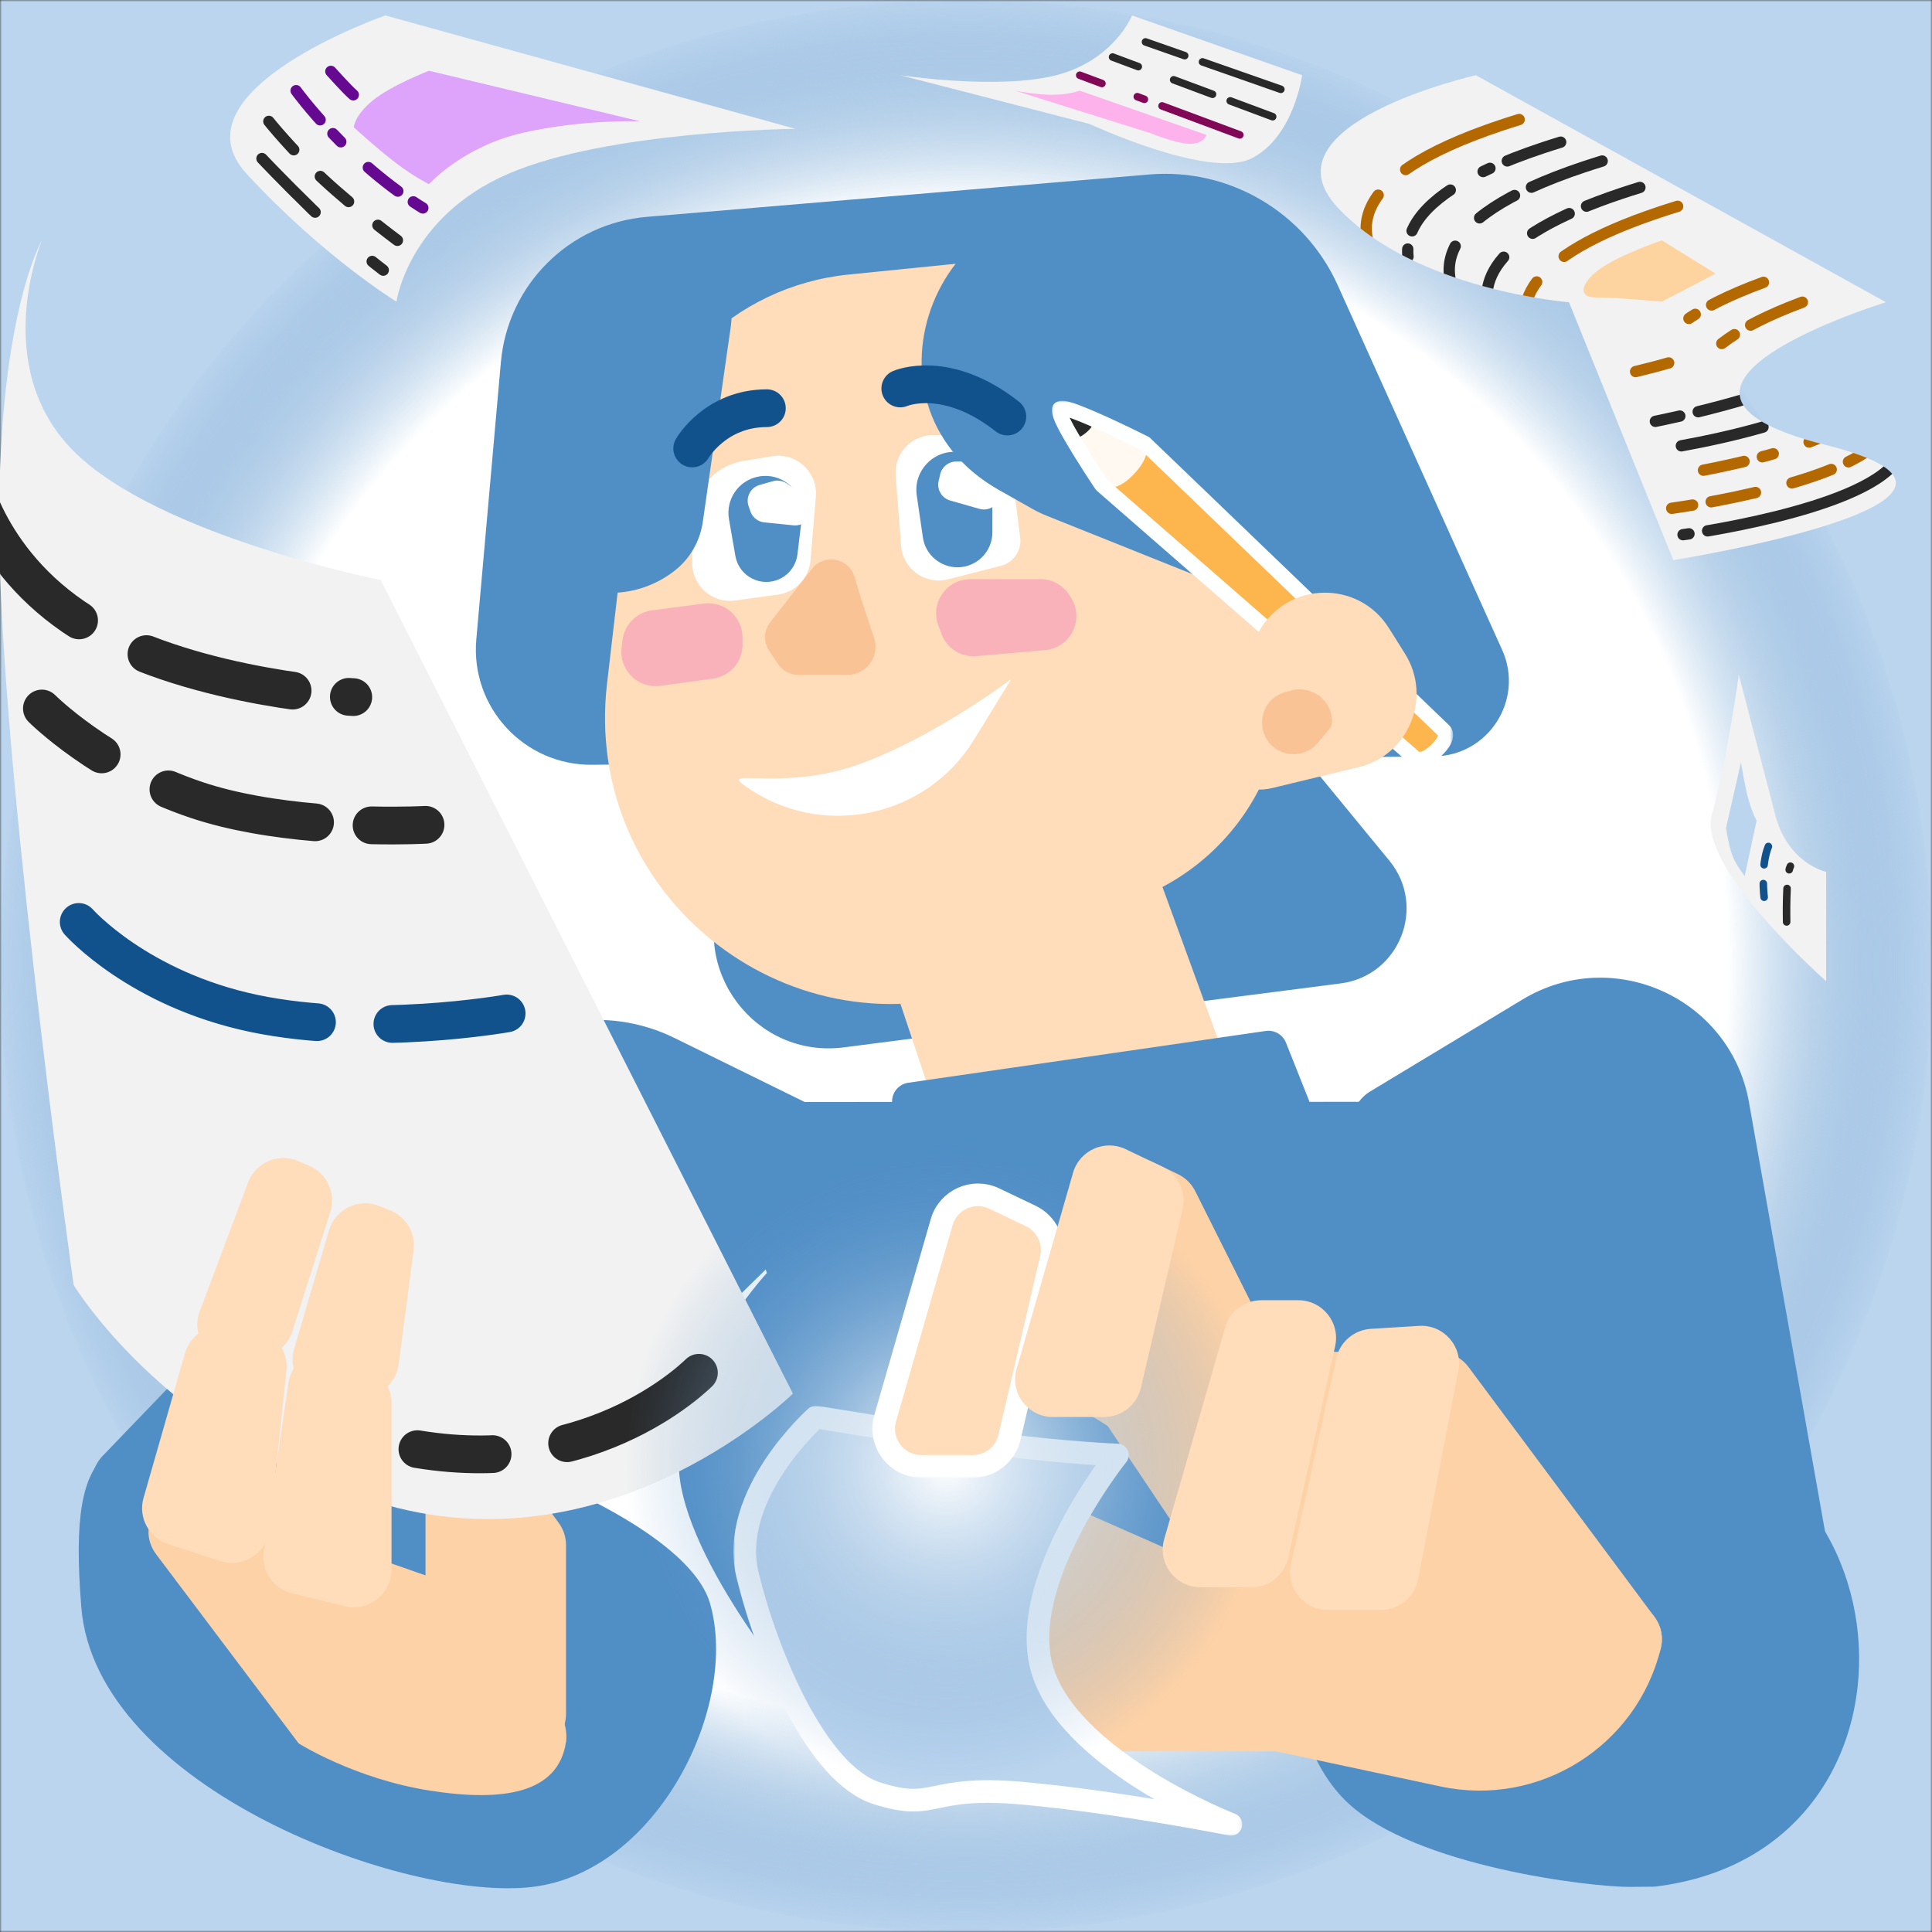 <?xml version="1.0" encoding="UTF-8" standalone="no"?>
<!DOCTYPE svg PUBLIC "-//W3C//DTD SVG 1.1//EN" "http://www.w3.org/Graphics/SVG/1.1/DTD/svg11.dtd">
<!-- Created with Vectornator (http://vectornator.io/) -->
<svg height="512.0px" stroke-miterlimit="10" style="fill-rule:nonzero;clip-rule:evenodd;stroke-linecap:round;stroke-linejoin:round;" version="1.1" viewBox="0 0 512 512" width="512.0px" xml:space="preserve" xmlns="http://www.w3.org/2000/svg" xmlns:xlink="http://www.w3.org/1999/xlink">
<rect x="0" y="0" width="512" height="512" fill="#333333" stroke="none"/>
<defs>
<path d="M2.84217e-14 256C2.84217e-14 114.615 114.615 2.84217e-14 256 2.84217e-14C397.385 2.84217e-14 512 114.615 512 256C512 397.385 397.385 512 256 512C114.615 512 2.84217e-14 397.385 2.84217e-14 256Z" id="Fill"/>
<path d="M65.89 99.219C152.478-5.776 307.786-20.698 412.781 65.89C517.776 152.478 532.698 307.786 446.11 412.781C359.522 517.776 204.214 532.698 99.219 446.11C-5.776 359.522-20.698 204.214 65.89 99.219Z" id="Fill_2"/>
<path d="M23.211 298.801C-0.427 170.235 84.633 46.849 213.199 23.211C341.765-0.427 465.151 84.633 488.789 213.199C512.427 341.765 427.367 465.151 298.801 488.789C170.235 512.427 46.849 427.367 23.211 298.801Z" id="Fill_3"/>
<path d="M36.227 279.79C23.088 158.413 110.833 49.366 232.21 36.227C353.587 23.088 462.634 110.833 475.773 232.21C488.912 353.587 401.167 462.634 279.79 475.773C158.413 488.912 49.366 401.167 36.227 279.79Z" id="Fill_4"/>
<radialGradient cx="0" cy="0" gradientTransform="matrix(256 0 0 256 256 256)" gradientUnits="userSpaceOnUse" id="RadialGradient" r="1">
<stop offset="0.783" stop-color="#ffffff"/>
<stop offset="1" stop-color="#508ec6" stop-opacity="0"/>
</radialGradient>
<path d="M282.031 108.25C281.428 108.168 280.959 108.189 280.812 108.406C280.601 108.72 280.838 109.556 281.25 110.594C281.342 110.827 281.446 111.084 281.562 111.344C281.871 112.031 282.305 112.855 282.75 113.688C283.017 114.186 283.355 114.749 283.656 115.281C286.991 121.169 291.969 128.531 291.969 128.531L374.5 200.5C374.5 200.5 376.285 202.933 380.469 199C384.653 195.067 382.562 193.562 382.562 193.562L303.438 117.531C303.438 117.531 295.476 113.492 288.938 110.719C288.033 110.335 287.097 109.938 286.281 109.625C285.577 109.356 284.819 109.038 284.219 108.844C283.624 108.651 283.086 108.475 282.625 108.375C282.424 108.331 282.202 108.274 282.031 108.25Z" id="Fill_5"/>
<path d="M470.428 215.864C467.047 202.799 460.799 178.783 460.799 178.783C460.799 178.783 457.628 201.864 453.655 215.864C449.682 229.864 483.954 260.036 483.954 260.036L483.954 231.044C483.954 231.044 473.81 228.93 470.428 215.864Z" id="Fill_6"/>
<path d="M11.102 63.69C11.102 63.69-2.935 97.051 19.512 119.556C41.958 142.061 100.89 153.709 100.89 153.709L210.134 369.327C210.134 369.327 164.354 414.37 105.278 399.601C46.202 384.833 19.512 340.528 19.512 340.528C19.512 340.528 2.102 216.586 0 151.44C-2.102 86.293 11.102 63.69 11.102 63.69Z" id="Fill_7"/>
<path d="M216.228 375.523C216.228 375.523 243.164 380.091 263.14 382.608C283.115 385.126 296.13 385.594 296.13 385.594C296.13 385.594 268.287 420.186 276.626 443.802C284.964 467.419 326.202 483.461 326.202 483.461C326.202 483.461 296.406 477.513 270.983 475.227C245.56 472.94 248.295 480.306 232.354 475.227C216.414 470.148 203.371 438.843 198.134 417.513C192.896 396.183 216.228 375.523 216.228 375.523Z" id="Fill_8"/>
<radialGradient cx="0" cy="0" gradientTransform="matrix(84.973 0 0 84.973 250.718 388.53)" gradientUnits="userSpaceOnUse" id="RadialGradient_2" r="1">
<stop offset="0" stop-color="#ffffff"/>
<stop offset="1" stop-color="#508ec6" stop-opacity="0"/>
</radialGradient>
<path d="M249.551 323.878C251.261 317.942 257.892 314.96 263.467 317.621L273.146 322.24C277.385 324.263 279.645 328.964 278.577 333.538L267.528 380.881C266.471 385.407 262.437 388.608 257.789 388.608L244.194 388.608C237.541 388.608 232.743 382.233 234.584 375.84L249.551 323.878Z" id="Fill_9"/>
<path d="M391.123 19.937C391.123 19.937 334.049 32.825 354.394 54.877C374.738 76.93 415.794 80.094 415.794 80.094L443.439 148.439C443.439 148.439 542.73 132.634 483.654 117.865C424.578 103.097 499.801 80.094 499.801 80.094L391.123 19.937Z" id="Fill_10"/>
<path d="M300.009 4.091C300.009 4.091 295.25 15.975 279.893 19.937C264.536 23.898 238.582 19.937 238.582 19.937L288.747 32.852C288.747 32.852 320.29 47.537 331.559 42.017C342.828 36.497 345.085 19.937 345.085 19.937L300.009 4.091Z" id="Fill_11"/>
<path d="M102.104 4.091C102.104 4.091 45.03 24.022 65.374 46.075C85.719 68.128 105.067 79.943 105.067 79.943C105.067 79.943 108.223 57.524 134.652 46.075C161.081 34.626 210.782 34.145 210.782 34.145L102.104 4.091Z" id="Fill_12"/>
</defs>
<clipPath id="ArtboardFrame">
<rect height="512" width="512" x="0" y="0"/>
</clipPath>
<g clip-path="url(#ArtboardFrame)" id="レイヤー-1" transform="matrix(1 0 0 1 0 0)">
<g opacity="1">
<g opacity="1">
<mask height="512" id="StrokeMask" maskUnits="userSpaceOnUse" width="512" x="2.84217e-14" y="2.84217e-14">
<rect fill="#000000" height="512" stroke="none" width="512" x="2.84217e-14" y="2.84217e-14"/>
<use fill="#ffffff" fill-rule="evenodd" stroke="none" xlink:href="#Fill"/>
</mask>
<use fill="none" mask="url(#StrokeMask)" stroke="#bcd5ee" stroke-dasharray="10.0,40.0,3.0,10.0" stroke-linecap="butt" stroke-linejoin="round" stroke-width="600" xlink:href="#Fill"/>
</g>
<g opacity="1">
<mask height="492.851" id="StrokeMask_2" maskUnits="userSpaceOnUse" width="492.851" x="9.574" y="9.574">
<rect fill="#000000" height="492.851" stroke="none" width="492.851" x="9.574" y="9.574"/>
<use fill="#ffffff" fill-rule="evenodd" stroke="none" xlink:href="#Fill_2"/>
</mask>
<use fill="none" mask="url(#StrokeMask_2)" stroke="#bcd5ee" stroke-dasharray="10.0,60.0,3.0,10.0" stroke-linecap="butt" stroke-linejoin="round" stroke-width="600" xlink:href="#Fill_2"/>
</g>
<g opacity="1">
<mask height="473.465" id="StrokeMask_3" maskUnits="userSpaceOnUse" width="473.465" x="19.267" y="19.267">
<rect fill="#000000" height="473.465" stroke="none" width="473.465" x="19.267" y="19.267"/>
<use fill="#ffffff" fill-rule="evenodd" stroke="none" xlink:href="#Fill_3"/>
</mask>
<use fill="none" mask="url(#StrokeMask_3)" stroke="#bcd5ee" stroke-dasharray="10.0,40.0,3.0,10.0" stroke-linecap="butt" stroke-linejoin="round" stroke-width="600" xlink:href="#Fill_3"/>
</g>
<g opacity="1">
<mask height="442.151" id="StrokeMask_4" maskUnits="userSpaceOnUse" width="442.151" x="34.924" y="34.924">
<rect fill="#000000" height="442.151" stroke="none" width="442.151" x="34.924" y="34.924"/>
<use fill="#ffffff" fill-rule="evenodd" stroke="none" xlink:href="#Fill_4"/>
</mask>
<use fill="none" mask="url(#StrokeMask_4)" stroke="#bcd5ee" stroke-dasharray="10.0,100.0,3.0,10.0" stroke-linecap="butt" stroke-linejoin="round" stroke-width="600" xlink:href="#Fill_4"/>
</g>
<path d="M2.84217e-14 256C2.84217e-14 114.615 114.615 2.84217e-14 256 2.84217e-14C397.385 2.84217e-14 512 114.615 512 256C512 397.385 397.385 512 256 512C114.615 512 2.84217e-14 397.385 2.84217e-14 256Z" fill="url(#RadialGradient)" fill-rule="nonzero" opacity="1" stroke="none"/>
</g>
<path d="M132.737 95.999C134.557 75.457 150.885 59.199 171.435 57.466L304.578 46.239C325.767 44.453 345.78 56.22 354.52 75.605L398.085 172.227C404.017 185.385 394.485 200.303 380.052 200.447L156.954 202.676C138.902 202.857 124.634 187.424 126.228 169.442L132.737 95.999Z" fill="#508ec6" fill-rule="nonzero" opacity="1" stroke="none"/>
<path d="M206.791 200.365C212.337 187.586 223.803 178.343 237.469 175.636L283.399 166.539C301.532 162.947 320.172 169.621 331.906 183.906L368.192 228.083C378.168 240.228 370.88 258.606 355.291 260.613L223.624 277.566C200.119 280.592 182.274 256.858 191.709 235.118L206.791 200.365Z" fill="#508ec6" fill-rule="nonzero" opacity="1" stroke="none"/>
<g opacity="1">
<path d="M166.833 129.913C170.359 99.598 194.504 75.821 224.87 72.762L261.378 69.084C303.041 64.886 336.265 103.267 326.14 143.898L307.978 216.784C302.971 236.875 288.008 252.994 268.343 259.478L260.152 262.179C207.42 279.567 154.449 236.377 160.864 181.224L166.833 129.913Z" fill="#ffdcba" fill-rule="nonzero" opacity="1" stroke="none"/>
<path d="M235.245 240.252C209.715 238.101 198.454 207.003 216.69 189.006L291.697 114.977C311.214 95.714 344.212 110.572 342.727 137.954L340.176 184.956C338.441 216.949 311.993 242 279.954 242L259.195 242C257.066 242 254.938 241.911 252.816 241.732L235.245 240.252Z" fill="#ffdcba" fill-rule="nonzero" opacity="1" stroke="none"/>
<path d="M228.228 234.782L299.681 212.069L331.559 299.454L249.755 299.454L228.228 234.782Z" fill="#ffdcba" fill-rule="nonzero" opacity="1" stroke="none"/>
</g>
<g opacity="1">
<path d="M236.409 291.89C236.409 289.405 238.234 287.298 240.693 286.941L335.431 273.217C337.72 272.886 339.937 274.167 340.793 276.315L347.566 293.318C348.793 296.397 346.738 299.796 343.442 300.141L241.93 310.767C238.979 311.076 236.409 308.762 236.409 305.795L236.409 291.89Z" fill="#508ec6" fill-rule="nonzero" opacity="1" stroke="none"/>
<path d="M358.426 299.69C357.646 295.583 359.504 291.425 363.083 289.264L403.476 264.88C427.501 250.377 458.6 264.495 463.497 292.127L488.483 433.131C489.541 439.1 485.087 444.63 479.029 444.868L395.283 448.159C390.334 448.354 385.989 444.897 385.066 440.032L358.426 299.69Z" fill="#508ec6" fill-rule="nonzero" opacity="1" stroke="none"/>
<path d="M357.129 477.726C339.112 460.785 333.296 416.731 372.381 383.552L372.381 383.552C373.998 382.18 376.01 381.357 378.125 381.202L426.731 377.66C506.619 371.837 517.995 490.531 438.455 499.988L432.106 500.047C421.789 500.143 375.146 494.667 357.129 477.726Z" fill="#508ec6" fill-rule="nonzero" opacity="1" stroke="none"/>
<path d="M192.526 305.204C190.371 298.731 195.189 292.048 202.011 292.046L387.517 291.985C394.452 291.983 399.284 298.869 396.922 305.39L342.034 456.943C340.499 461.18 336.32 463.868 331.828 463.506L215.647 454.141C215.647 454.141 183.208 417.03 180.103 391.458C176.998 365.885 203.227 337.357 203.227 337.357L192.526 305.204Z" fill="#508ec6" fill-rule="nonzero" opacity="1" stroke="none"/>
<path d="M124.555 284.594C138.622 269.967 160.534 266.117 178.744 275.073L223.845 297.256C230.031 300.299 231.355 308.542 226.433 313.37L137.596 400.487C135.71 402.336 133.17 403.364 130.529 403.347L34.382 402.725C25.598 402.669 21.15 392.126 27.239 385.794L124.555 284.594Z" fill="#508ec6" fill-rule="nonzero" opacity="1" stroke="none"/>
<path d="M60.991 375.523C91.834 368.724 180.28 397.836 188.148 424.856C196.016 451.876 174.364 495.987 141.161 500.048C107.959 504.11 25.432 473.953 21.55 425.957C17.669 377.96 30.147 382.322 60.991 375.523Z" fill="#508ec6" fill-rule="nonzero" opacity="1" stroke="none"/>
</g>
<g opacity="1">
<path d="M183.443 138.163C183.443 130.21 189.207 123.428 197.057 122.147L204.637 120.909C211.061 119.86 216.759 125.132 216.212 131.619L214.788 148.508C214.395 153.17 210.822 156.936 206.187 157.574L194.807 159.141C188.799 159.969 183.443 155.3 183.443 149.235L183.443 138.163Z" fill="#ffffff" fill-rule="nonzero" opacity="1" stroke="none"/>
<path d="M193.186 137.58C192.263 132.279 195.797 127.229 201.093 126.28L201.093 126.28C207.566 125.121 213.314 130.554 212.521 137.081L211.328 146.909C210.987 149.713 209.247 152.153 206.706 153.386L206.706 153.386C201.733 155.8 195.832 152.779 194.884 147.333L193.186 137.58Z" fill="#508ec6" fill-rule="nonzero" opacity="1" stroke="none"/>
<path d="M198.383 134.135C197.562 131.767 198.903 129.197 201.314 128.515L204.837 127.519C206.079 127.168 207.413 127.386 208.479 128.113L213.122 131.282C216.853 133.829 214.72 139.671 210.226 139.215L202.543 138.436C200.856 138.265 199.422 137.131 198.867 135.529L198.383 134.135Z" fill="#ffffff" fill-rule="nonzero" opacity="1" stroke="none"/>
</g>
<g opacity="1">
<path d="M269.26 133.66C267.947 123.163 259.023 115.286 248.444 115.286L247.32 115.286C241.491 115.286 236.898 120.251 237.35 126.062L238.796 144.618C239.278 150.811 245.23 155.071 251.248 153.529L265.286 149.931C268.614 149.078 270.789 145.883 270.363 142.474L269.26 133.66Z" fill="#ffffff" fill-rule="nonzero" opacity="1" stroke="none"/>
<path d="M262.99 129.809C262.99 124.531 258.917 120.148 253.653 119.762L253.653 119.762C247.228 119.29 242.017 124.889 242.947 131.264L244.574 142.411C245.541 149.034 252.999 152.473 258.664 148.909L258.664 148.909C261.357 147.215 262.99 144.256 262.99 141.074L262.99 129.809Z" fill="#508ec6" fill-rule="nonzero" opacity="1" stroke="none"/>
<path d="M249.166 125.672C249.628 123.703 251.385 122.31 253.408 122.31L258.004 122.31C259.445 122.31 260.792 123.023 261.604 124.213L264.324 128.204C266.62 131.572 263.447 135.967 259.528 134.847L251.793 132.637C249.558 131.999 248.218 129.717 248.748 127.453L249.166 125.672Z" fill="#ffffff" fill-rule="nonzero" opacity="1" stroke="none"/>
</g>
<path d="M264.691 129.828C224.081 106.874 249.162 44.812 294.317 56.517L294.317 56.517C304.099 59.053 312.553 65.208 317.971 73.739L352.184 127.61C362.594 144.003 345.89 164.119 327.864 156.898L277.301 136.643C276.04 136.138 274.813 135.549 273.63 134.88L264.691 129.828Z" fill="#508ec6" fill-rule="nonzero" opacity="1" stroke="none"/>
<path d="M133.016 105.037C132.159 81.666 151.495 62.574 174.853 63.727L174.853 63.727C186.618 64.307 195.335 74.878 193.665 86.538L186.245 138.343C185.491 143.602 182.676 148.346 178.42 151.527L178.42 151.527C160.439 164.966 134.763 152.685 133.941 130.252L133.016 105.037Z" fill="#508ec6" fill-rule="nonzero" opacity="1" stroke="none"/>
<g opacity="1">
<path d="M291.978 128.535C291.978 128.535 279.521 110.317 280.809 108.401C282.097 106.484 303.446 117.54 303.446 117.54L330.17 147.925L330.17 152.925L291.978 128.535Z" fill="#fff9f1" fill-rule="nonzero" opacity="1" stroke="none"/>
<path d="M283.471 115.077C281.631 111.825 280.351 109.082 280.809 108.401C281.304 107.665 284.755 108.841 288.82 110.57C289.054 110.669 291.17 111.916 287.765 114.715C284.359 117.515 283.535 115.191 283.471 115.077Z" fill="#292929" fill-rule="nonzero" opacity="1" stroke="none"/>
<path d="M291.978 128.535C291.978 128.535 295.072 131.318 300.366 125.781C305.66 120.244 303.446 117.54 303.446 117.54L382.564 193.567C382.564 193.567 384.664 195.064 380.48 198.997C376.296 202.93 374.503 200.489 374.503 200.489L291.978 128.535Z" fill="#fdb54e" fill-rule="nonzero" opacity="1" stroke="none"/>
<g opacity="1">
<mask height="97.038" id="StrokeMask_5" maskUnits="userSpaceOnUse" width="106.351" x="278.734" y="106.206">
<rect fill="#ffffff" height="97.038" stroke="none" width="106.351" x="278.734" y="106.206"/>
<use fill="#000000" fill-rule="evenodd" stroke="none" xlink:href="#Fill_5"/>
</mask>
<use fill="none" mask="url(#StrokeMask_5)" stroke="#feffff" stroke-linecap="butt" stroke-linejoin="round" stroke-width="4" xlink:href="#Fill_5"/>
</g>
</g>
<path d="M203.845 172.476C202.284 170.154 202.394 167.09 204.118 164.886L215.176 150.753C218.403 146.628 224.939 147.852 226.456 152.865L228.457 159.483L231.639 169.061C233.24 173.882 229.651 178.856 224.571 178.856L211.584 178.856C209.427 178.856 207.412 177.783 206.209 175.993L203.845 172.476Z" fill="#f9c395" fill-rule="nonzero" opacity="1" stroke="none"/>
<path d="M248.657 165.703C246.471 159.775 250.858 153.483 257.176 153.483L275.729 153.483C278.834 153.483 281.725 155.07 283.391 157.691L283.821 158.368C287.473 164.113 283.736 171.686 276.954 172.283L258.81 173.879C254.729 174.238 250.913 171.82 249.495 167.976L248.657 165.703Z" fill="#f9b2b9" fill-rule="nonzero" opacity="1" stroke="none"/>
<path d="M164.952 169.739C165.418 165.585 168.659 162.286 172.803 161.747L186.527 159.962C191.96 159.255 196.777 163.486 196.777 168.965L196.777 170.855C196.777 175.396 193.422 179.239 188.922 179.851L174.974 181.748C169.114 182.545 164.069 177.617 164.728 171.74L164.952 169.739Z" fill="#f9b2b9" fill-rule="nonzero" opacity="1" stroke="none"/>
<path d="M197.408 208.251C190.547 203.323 207.26 209.751 227.276 202.678C247.292 195.605 267.992 179.959 267.992 179.959L258.139 196.016C245.289 216.956 217.363 222.582 197.408 208.251L197.408 208.251Z" fill="#ffffff" fill-rule="nonzero" opacity="1" stroke="none"/>
<g opacity="1">
<path d="M333.748 167.158C341.233 154.032 360.013 153.629 368.054 166.422L372.324 173.215C379.598 184.788 373.379 200.084 360.093 203.298L337.132 208.852C336.336 209.044 335.524 209.167 334.707 209.217L334.707 209.217C323.599 209.905 316.17 197.982 321.683 188.315L333.748 167.158Z" fill="#ffdcba" fill-rule="nonzero" opacity="1" stroke="none"/>
<path d="M340.972 199.648C344.05 200.35 347.261 199.258 349.274 196.825L352.313 193.15C352.758 192.612 353.001 191.936 353.001 191.238L353.001 191.238C353.001 185.58 347.602 181.483 342.153 183.007L340.581 183.446C332.229 185.781 332.518 197.719 340.972 199.648L340.972 199.648Z" fill="#f9c395" fill-rule="nonzero" opacity="1" stroke="none"/>
</g>
<path d="M183.443 118.844C183.443 118.844 189.548 108.177 203.227 108.177" fill="none" opacity="1" stroke="#11528d" stroke-linecap="round" stroke-linejoin="round" stroke-width="10"/>
<path d="M238.582 102.949C238.582 102.949 250.716 97.598 266.962 110.394" fill="none" opacity="1" stroke="#11528d" stroke-linecap="round" stroke-linejoin="round" stroke-width="10"/>
<g opacity="1">
<use fill="#f2f2f2" fill-rule="nonzero" opacity="1" stroke="none" xlink:href="#Fill_6"/>
<clipPath clip-rule="nonzero" id="ClipPath">
<use xlink:href="#Fill_6"/>
</clipPath>
<g clip-path="url(#ClipPath)">
<path d="M468.644 224.318C466.515 229.55 467.515 237.782 467.515 237.782" fill="none" opacity="1" stroke="#11528d" stroke-dasharray="5.0,5.0,4.0,10.0" stroke-linecap="round" stroke-linejoin="round" stroke-width="2"/>
<path d="M474.477 229.55C473.201 231.921 473.477 244.323 473.477 244.323" fill="none" opacity="1" stroke="#292929" stroke-dasharray="1.0,5.0,11.0,10.0" stroke-linecap="round" stroke-linejoin="round" stroke-width="2"/>
<path d="M465.515 217.46C465.515 217.46 464.459 215.681 463.424 212.069C462.388 208.457 461.373 202.013 461.373 202.013L457.419 219.409C457.419 219.409 458.082 223.984 459.071 226.665C460.06 229.346 462.373 232.132 462.373 232.132L465.515 217.46Z" fill="#bcd5ee" fill-rule="nonzero" opacity="1" stroke="none"/>
</g>
</g>
<g opacity="1">
<path d="M112.77 386.036C112.77 376.375 125.11 372.33 130.83 380.116L148.066 403.58C149.326 405.297 150.006 407.371 150.006 409.5L150.006 454.119C150.006 463.704 137.825 467.798 132.036 460.159L114.8 437.412C113.483 435.674 112.77 433.554 112.77 431.373L112.77 410.354L112.77 386.036Z" fill="#fed2a7" fill-rule="nonzero" opacity="1" stroke="none"/>
<g opacity="1">
<use fill="#f2f2f2" fill-rule="nonzero" opacity="1" stroke="none" xlink:href="#Fill_7"/>
<clipPath clip-rule="nonzero" id="ClipPath_2">
<use xlink:href="#Fill_7"/>
</clipPath>
<g clip-path="url(#ClipPath_2)">
<path d="M-7.975 125.094C-7.975 125.094-3.506 150.381 24.427 166.558C52.36 182.735 93.622 184.744 93.622 184.744" fill="none" opacity="1" stroke="#292929" stroke-dasharray="50.0,20.0,40.0,15.0" stroke-linecap="round" stroke-linejoin="round" stroke-width="10"/>
<path d="M11.102 187.76C11.102 187.76 26.871 203.608 52.288 212.069C57.053 213.655 62.156 214.875 67.304 215.811C89.619 219.869 112.77 218.586 112.77 218.586" fill="none" opacity="1" stroke="#292929" stroke-dasharray="20.0,20.0,40.0,15.0" stroke-linecap="round" stroke-linejoin="round" stroke-width="10"/>
<path d="M20.863 244.323C20.863 244.323 36.513 262.118 67.304 268.572C98.094 275.025 134.264 268.572 134.264 268.572" fill="none" opacity="1" stroke="#11528d" stroke-dasharray="70.0,20.0,40.0,15.0" stroke-linecap="round" stroke-linejoin="round" stroke-width="10"/>
<path d="M110.618 384.043C158.599 391.967 185.809 363.227 185.809 363.227" fill="none" opacity="1" stroke="#292929" stroke-dasharray="20.0,20.0,40.0,15.0" stroke-linecap="round" stroke-linejoin="round" stroke-width="10"/>
</g>
</g>
<path d="M41.412 411.945C35.458 404.046 43.362 393.222 52.699 396.487L121.77 420.643C121.77 420.643 151.965 448.085 150.006 461.558C148.048 475.031 133.899 477.664 113.936 474.535C93.972 471.406 79.153 462.019 79.153 462.019L41.412 411.945Z" fill="#fed2a7" fill-rule="nonzero" opacity="1" stroke="none"/>
<path d="M49.028 358.629C50.364 353.968 54.85 350.938 59.672 351.438L66.988 352.196C72.49 352.767 76.483 357.696 75.9 363.196L71.447 405.244C70.777 411.565 64.458 415.665 58.413 413.702L44.569 409.206C39.445 407.541 36.561 402.117 38.045 396.939L49.028 358.629Z" fill="#ffdcba" fill-rule="nonzero" opacity="1" stroke="none"/>
<path d="M76.429 366.531C77.43 359.727 84.841 355.94 90.941 359.117L98.376 362.989C101.683 364.711 103.757 368.13 103.757 371.858L103.757 415.952C103.757 422.437 97.679 427.207 91.379 425.665L77.392 422.242C72.38 421.015 69.125 416.177 69.876 411.073L76.429 366.531Z" fill="#ffdcba" fill-rule="nonzero" opacity="1" stroke="none"/>
<path d="M87.189 326.068C88.848 320.429 94.991 317.43 100.458 319.591L103.365 320.74C107.629 322.425 110.201 326.793 109.605 331.338L105.65 361.537C104.998 366.516 100.756 370.239 95.735 370.239L87.56 370.239C80.883 370.239 76.082 363.822 77.966 357.417L87.189 326.068Z" fill="#ffdcba" fill-rule="nonzero" opacity="1" stroke="none"/>
<path d="M65.74 313.379C67.745 308.032 73.814 305.447 79.059 307.706L81.96 308.956C86.681 310.989 89.091 316.271 87.534 321.17L77.483 352.779C76.405 356.167 73.61 358.729 70.141 359.507L64.493 360.774C56.737 362.513 50.15 354.946 52.941 347.504L65.74 313.379Z" fill="#ffdcba" fill-rule="nonzero" opacity="1" stroke="none"/>
</g>
<g opacity="1">
<path d="M290.815 373.811C286.37 367.166 291.132 358.25 299.126 358.25L381.153 358.25C384.313 358.25 387.288 359.745 389.175 362.28L438.406 428.437C443.796 435.68 437.588 445.792 428.69 444.263L330.389 427.37C327.687 426.906 325.295 425.353 323.771 423.075L290.815 373.811Z" fill="#fed2a7" fill-rule="nonzero" opacity="1" stroke="none"/>
<path d="M318.703 433.664C316.97 427.181 321.987 420.866 328.693 421.087L430.739 424.451C437.082 424.66 441.629 430.649 440.125 436.815L440.125 436.815C433.787 462.793 407.939 479.019 381.789 473.436L332.149 462.838C328.473 462.053 325.547 459.272 324.576 455.64L318.703 433.664Z" fill="#fed2a7" fill-rule="nonzero" opacity="1" stroke="none"/>
<path d="M242.932 401.688C236.696 393.463 245.493 382.331 254.937 386.497L335.475 422.024C337.812 423.055 339.666 424.941 340.656 427.295L350.31 450.241C353.083 456.832 348.243 464.119 341.092 464.119L295.233 464.119C292.104 464.119 289.155 462.654 287.264 460.16L242.932 401.688Z" fill="#fed2a7" fill-rule="nonzero" opacity="1" stroke="none"/>
<path d="M291.227 318.769C289.732 310.732 297.988 304.395 305.365 307.916L312.124 311.141C314.132 312.1 315.763 313.7 316.759 315.69L333.499 349.129C336.005 354.137 333.911 360.228 328.855 362.635L313.533 369.929C307.601 372.753 300.604 369.188 299.403 362.729L291.227 318.769Z" fill="#fed2a7" fill-rule="nonzero" opacity="1" stroke="none"/>
<path d="M252.577 352.529C246.482 348.758 246.217 339.988 252.073 335.855L266.835 325.436C270.638 322.752 275.789 323.047 279.261 326.146L311.634 355.047C313.902 357.072 315.126 360.018 314.96 363.053L314.395 373.387C313.98 380.967 305.603 385.339 299.148 381.345L252.577 352.529Z" fill="#fed2a7" fill-rule="nonzero" opacity="1" stroke="none"/>
<g opacity="1">
<use fill="#bcd5ee" fill-rule="nonzero" stroke="none" xlink:href="#Fill_8"/>
<mask height="113.938" id="StrokeMask_6" maskUnits="userSpaceOnUse" width="134.835" x="194.367" y="372.523">
<rect fill="#ffffff" height="113.938" stroke="none" width="134.835" x="194.367" y="372.523"/>
<use fill="#000000" fill-rule="evenodd" stroke="none" xlink:href="#Fill_8"/>
</mask>
<use fill="none" mask="url(#StrokeMask_6)" stroke="#ffffff" stroke-linecap="butt" stroke-linejoin="round" stroke-width="6" xlink:href="#Fill_8"/>
</g>
<path d="M165.745 388.53C165.745 341.6 203.789 303.557 250.718 303.557C297.647 303.557 335.691 341.6 335.691 388.53C335.691 435.459 297.647 473.502 250.718 473.502C203.789 473.502 165.745 435.459 165.745 388.53Z" fill="url(#RadialGradient_2)" fill-rule="nonzero" opacity="1" stroke="none"/>
<g opacity="1">
<use fill="#ffdcba" fill-rule="nonzero" stroke="none" xlink:href="#Fill_9"/>
<mask height="82.07" id="StrokeMask_7" maskUnits="userSpaceOnUse" width="55.498" x="227.907" y="309.539">
<rect fill="#ffffff" height="82.07" stroke="none" width="55.498" x="227.907" y="309.539"/>
<use fill="#000000" fill-rule="evenodd" stroke="none" xlink:href="#Fill_9"/>
</mask>
<use fill="none" mask="url(#StrokeMask_7)" stroke="#ffffff" stroke-linecap="butt" stroke-linejoin="round" stroke-width="6" xlink:href="#Fill_9"/>
</g>
<path d="M324.677 351.806C325.91 347.523 329.829 344.573 334.286 344.573L344.067 344.573C350.462 344.573 355.214 350.493 353.83 356.737L341.404 412.807C340.389 417.385 336.33 420.643 331.641 420.643L318.137 420.643C311.484 420.643 306.686 414.268 308.527 407.875L324.677 351.806Z" fill="#ffdcba" fill-rule="nonzero" opacity="1" stroke="none"/>
<path d="M354.125 359.988C355.085 355.629 358.818 352.435 363.273 352.16L376.052 351.37C382.576 350.966 387.726 356.828 386.488 363.246L375.817 418.538C374.908 423.243 370.79 426.643 365.998 426.643L351.879 426.643C345.488 426.643 340.738 420.731 342.113 414.491L354.125 359.988Z" fill="#ffdcba" fill-rule="nonzero" opacity="1" stroke="none"/>
<path d="M284.368 310.794C286.078 304.857 292.709 301.875 298.285 304.536L307.963 309.155C312.202 311.178 314.462 315.879 313.394 320.453L302.345 367.796C301.289 372.322 297.254 375.523 292.607 375.523L279.011 375.523C272.358 375.523 267.56 369.148 269.402 362.755L284.368 310.794Z" fill="#ffdcba" fill-rule="nonzero" opacity="1" stroke="none"/>
</g>
<g opacity="1">
<use fill="#f2f2f2" fill-rule="nonzero" opacity="1" stroke="none" xlink:href="#Fill_10"/>
<clipPath clip-rule="nonzero" id="ClipPath_3">
<use xlink:href="#Fill_10"/>
</clipPath>
<g clip-path="url(#ClipPath_3)">
<path d="M440.414 63.69C440.414 63.69 428.994 67.579 423.806 71.413C418.763 75.141 418.175 78.817 422.808 78.817C428.35 78.817 440.415 79.943 440.415 79.943L454.64 72.508L440.414 63.69Z" fill="#fdd49f" fill-rule="nonzero" opacity="1" stroke="none"/>
<path d="M402.596 31.674C400.897 32.196 399.261 32.719 397.686 33.245C314.251 61.123 403.528 95.615 403.528 95.615" fill="none" opacity="1" stroke="#b36800" stroke-dasharray="30.0,0.0,3.0,10.0" stroke-linecap="round" stroke-linejoin="round" stroke-width="3"/>
<path d="M413.596 37.674C411.897 38.196 410.261 38.719 408.686 39.245C325.251 67.123 414.528 101.615 414.528 101.615" fill="none" opacity="1" stroke="#292929" stroke-dasharray="15.0,5.0,2.0,10.0" stroke-linecap="round" stroke-linejoin="round" stroke-width="3"/>
<path d="M424.596 42.674C422.897 43.196 421.261 43.719 419.686 44.245C377.592 58.31 379.459 74.058 391.643 86.211" fill="none" opacity="1" stroke="#292929" stroke-dasharray="20.0,5.0,11.0,10.0" stroke-linecap="round" stroke-linejoin="round" stroke-width="3"/>
<path d="M434.596 49.674C432.897 50.196 431.261 50.719 429.686 51.245C394.444 63.02 390.016 75.976 396.659 87.014" fill="none" opacity="1" stroke="#292929" stroke-dasharray="15.0,5.0,11.0,10.0" stroke-linecap="round" stroke-linejoin="round" stroke-width="3"/>
<path d="M444.596 54.674C442.897 55.196 441.261 55.719 439.686 56.245C403.976 68.177 399.904 81.32 406.929 92.452" fill="none" opacity="1" stroke="#b36800" stroke-dasharray="30.0,0.0,3.0,10.0" stroke-linecap="round" stroke-linejoin="round" stroke-width="3"/>
<path d="M467.332 74.825C457.903 78.283 451.004 81.828 446.151 85.384" fill="none" opacity="1" stroke="#b36800" stroke-dasharray="15.0,5.0,2.0,10.0" stroke-linecap="round" stroke-linejoin="round" stroke-width="3"/>
<path d="M477.639 80.081C477.639 80.081 475.059 81.062 473.843 81.554C466.146 84.671 460.412 87.849 456.291 91.031" fill="none" opacity="1" stroke="#b36800" stroke-dasharray="15.0,5.0,11.0,10.0" stroke-linecap="round" stroke-linejoin="round" stroke-width="3"/>
<path d="M502.419 122.31C492.837 135.471 446.019 141.7 446.019 141.7" fill="none" opacity="1" stroke="#292929" stroke-dasharray="54.0,5.0,11.0,10.0" stroke-linecap="round" stroke-linejoin="round" stroke-width="3"/>
<path d="M499.419 115.31C495.437 120.78 485.024 125.052 474.214 128.177C467.655 130.073 460.951 131.547 455.446 132.61C448.19 134.012 443.019 134.7 443.019 134.7" fill="none" opacity="1" stroke="#b36800" stroke-dasharray="12.0,5.0,11.0,10.0" stroke-linecap="round" stroke-linejoin="round" stroke-width="3"/>
<path d="M495.419 107.31C488.7 116.539 463.67 122.36 449.314 125.013" fill="none" opacity="1" stroke="#b36800" stroke-dasharray="3.0,5.0,11.0,10.0" stroke-linecap="round" stroke-linejoin="round" stroke-width="3"/>
<path d="M467.214 113.177C459.465 115.417 451.512 117.068 445.576 118.149" fill="none" opacity="1" stroke="#292929" stroke-dasharray="44.0,5.0,11.0,10.0" stroke-linecap="round" stroke-linejoin="round" stroke-width="3"/>
<path d="M488.419 93.31C481.09 103.377 438.69 111.658 438.69 111.658" fill="none" opacity="1" stroke="#292929" stroke-dasharray="42.0,5.0,11.0,10.0" stroke-linecap="round" stroke-linejoin="round" stroke-width="3"/>
<path d="M442.214 96.177C439.282 97.025 436.321 97.788 433.451 98.468" fill="none" opacity="1" stroke="#b36800" stroke-dasharray="24.0,5.0,11.0,10.0" stroke-linecap="round" stroke-linejoin="round" stroke-width="3"/>
</g>
</g>
<g opacity="1">
<use fill="#f2f2f2" fill-rule="nonzero" opacity="1" stroke="none" xlink:href="#Fill_11"/>
<clipPath clip-rule="nonzero" id="ClipPath_4">
<use xlink:href="#Fill_11"/>
</clipPath>
<g clip-path="url(#ClipPath_4)">
<path d="M286.14 24.03C286.14 24.03 283.123 25.123 278.84 25.123C274.556 25.123 269.005 24.03 269.005 24.03L304.85 35.28C304.85 35.28 311.504 37.992 315.223 38.109C318.941 38.227 319.722 35.75 319.722 35.75L286.14 24.03Z" fill="#feb2eb" fill-rule="nonzero" opacity="1" stroke="none"/>
<path d="M339.435 23.674L328.955 20.003L300.009 9.861" fill="none" opacity="1" stroke="#292929" stroke-dasharray="22.0,5.0,11.0,10.0" stroke-linecap="round" stroke-linejoin="round" stroke-width="2"/>
<path d="M337.266 30.928L294.841 15.115" fill="none" opacity="1" stroke="#292929" stroke-dasharray="12.0,5.0,11.0,10.0" stroke-linecap="round" stroke-linejoin="round" stroke-width="2"/>
<path d="M328.565 35.75L304.729 26.866L286.14 19.937" fill="none" opacity="1" stroke="#810757" stroke-dasharray="22.0,5.0,2.0,10.0" stroke-linecap="round" stroke-linejoin="round" stroke-width="2"/>
</g>
</g>
<g opacity="1">
<use fill="#f2f2f2" fill-rule="nonzero" opacity="1" stroke="none" xlink:href="#Fill_12"/>
<clipPath clip-rule="nonzero" id="ClipPath_5">
<use xlink:href="#Fill_12"/>
</clipPath>
<g clip-path="url(#ClipPath_5)">
<path d="M113.69 18.751C113.69 18.751 103.576 22.66 98.723 26.674C93.87 30.689 93.763 33.729 93.763 33.729C93.763 33.729 100.022 39.488 105.004 43.258C109.986 47.028 113.69 48.809 113.69 48.809C113.69 48.809 122.617 38.798 138.652 35.17C154.687 31.541 169.745 32.17 169.745 32.17L113.69 18.751Z" fill="#dea3fa" fill-rule="nonzero" opacity="1" stroke="none"/>
<path d="M69.424 42.017C69.424 42.017 74.775 47.706 82.81 55.55C90.846 63.393 101.567 71.594 101.567 71.594" fill="none" opacity="1" stroke="#292929" stroke-dasharray="20.0,0.0,0.0,20.0" stroke-linecap="round" stroke-linejoin="round" stroke-width="3"/>
<path d="M71.25 32.17C71.25 32.17 77.308 39.766 85.824 47.646C94.34 55.526 105.315 63.69 105.315 63.69" fill="none" opacity="1" stroke="#292929" stroke-dasharray="4.0,0.0,6.0,4.0,0.0,6.0" stroke-linecap="round" stroke-linejoin="round" stroke-width="3"/>
<path d="M78.475 24.03C78.475 24.03 92.406 43.258 112.77 55.55" fill="none" opacity="1" stroke="#640990" stroke-dasharray="10.0,5.0,3.0,10.0" stroke-linecap="round" stroke-linejoin="round" stroke-width="3"/>
<path d="M87.685 18.92C87.685 18.92 91.943 23.674 93.622 25.123" fill="none" opacity="1" stroke="#640990" stroke-dasharray="10.0,5.0,3.0,10.0" stroke-linecap="round" stroke-linejoin="round" stroke-width="3"/>
</g>
</g>
</g>
</svg>
